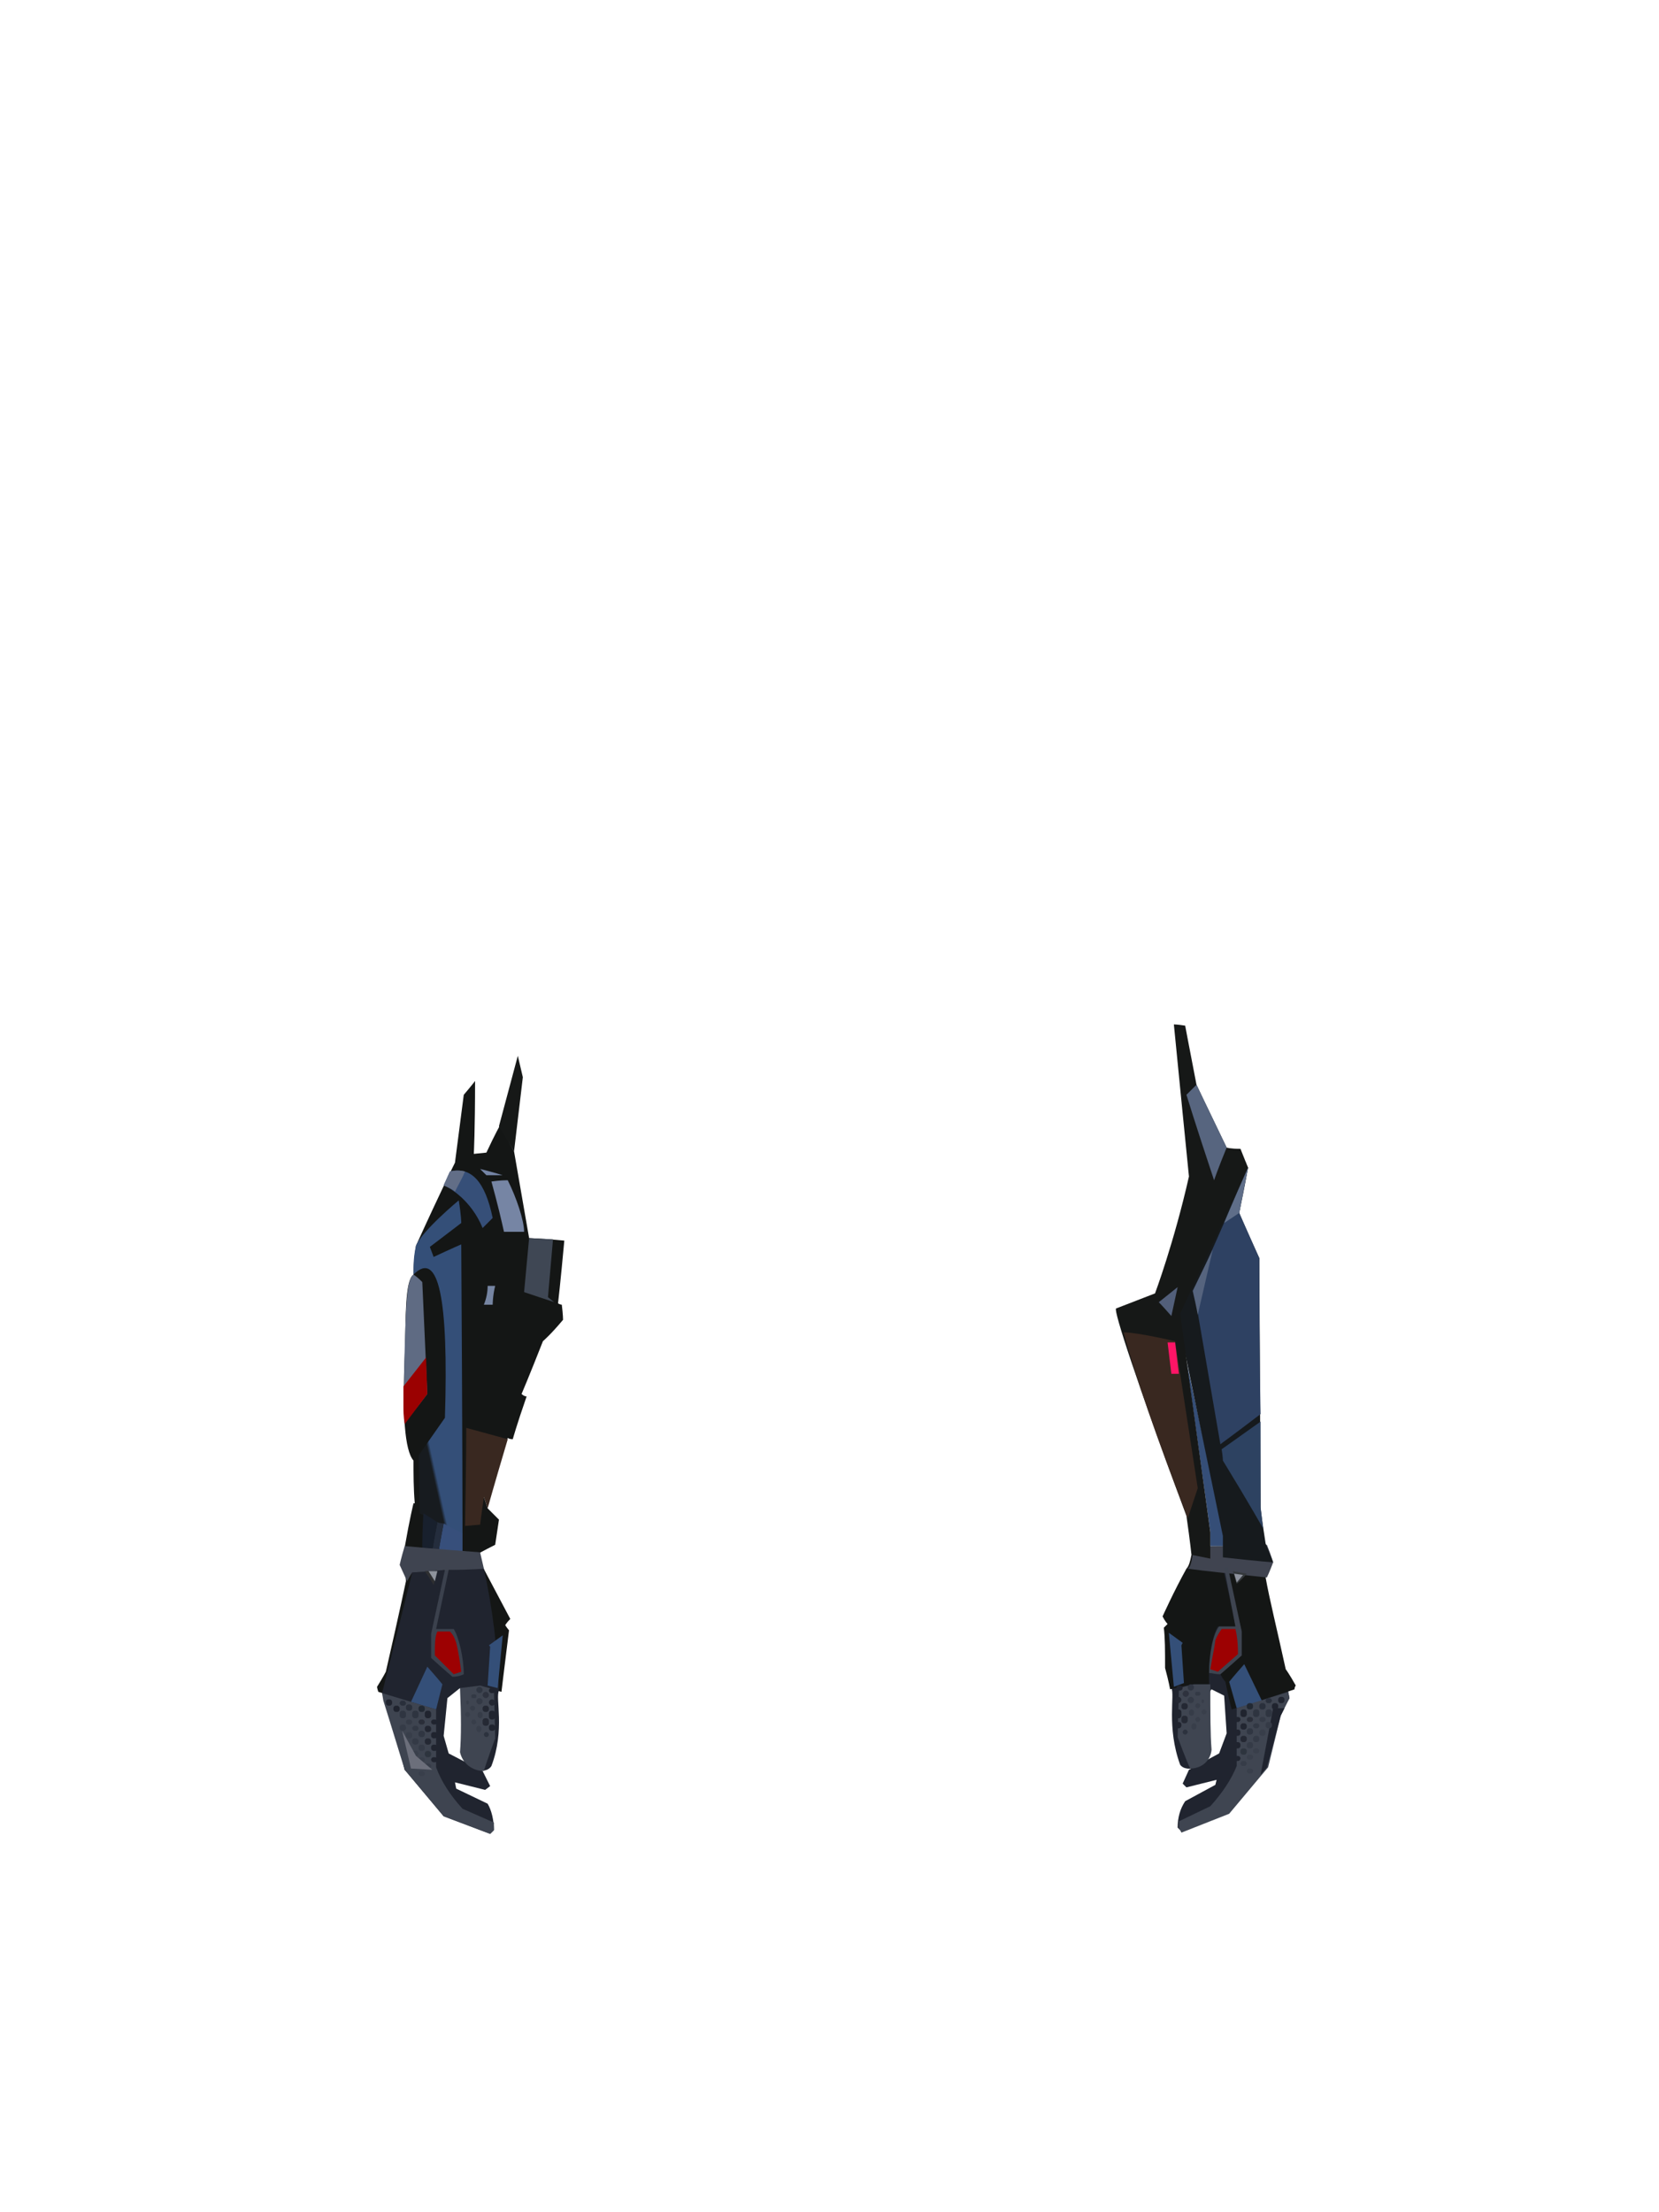 <?xml version="1.0" encoding="UTF-8"?><svg width="1320px" height="1760px" viewBox="0 0 1320 1760" version="1.1" xmlns="http://www.w3.org/2000/svg" xmlns:xlink="http://www.w3.org/1999/xlink"><defs><linearGradient x1="49%" y1="88%" x2="51%" y2="85%" id="id-111770"><stop stop-color="#171B1F" offset="0%"></stop><stop stop-color="#344F78" offset="100%"></stop></linearGradient></defs><g transform=" translate(300,815)" id="id-111771"><g transform=" translate(588,0)" id="id-111772"><path d=" M 130,642 C 131,641 132,640 133,639 C 133,631 131,624 127,618 L 103,605 L 102,601 L 126,607 L 129,604 L 124,593 L 100,580 L 94,564 L 96,534 L 106,529 C 109,531 109,547 107,577 C 108,591 126,596 131,589 C 142,559 135,533 138,528 C 137,496 132,463 124,431 L 94,433 L 68,434 L 45,531 L 44,536 L 52,550 L 62,591 L 93,628 L 130,642 Z" transform=" translate(91,537) scale(-1,1) translate(-91,-537)" fill="#20242F" id="id-111773"></path><path d=" M 120,422 C 121,427 122,431 124,433 C 134,451 143,471 143,471 C 141,475 139,477 139,477 C 141,479 142,480 142,480 C 141,488 141,498 141,512 C 138,523 137,529 137,529 C 125,526 119,525 119,525 C 114,525 109,525 106,525 C 107,491 99,479 99,479 C 89,479 85,479 85,479 C 91,448 95,433 95,433 C 93,433 92,433 92,433 C 84,466 80,483 80,483 C 80,496 80,502 80,502 C 92,512 97,517 97,517 C 95,521 93,523 93,523 C 90,538 88,545 88,545 C 55,535 38,529 38,529 C 38,527 37,526 37,526 C 42,517 45,513 45,513 C 52,481 58,457 61,440 L 56,428 L 120,422 Z" transform=" translate(90,483) scale(-1,1) translate(-90,-483)" fill="#141615" id="id-111774"></path><path d=" M 62,414 C 58,424 57,428 57,428 C 60,436 62,440 62,440 C 90,437 111,435 125,433 C 123,432 122,428 121,422 L 121,415 C 82,415 62,414 62,414 Z" transform=" translate(91,427) scale(-1,1) translate(-91,-427)" fill="#404450" id="id-111775"></path><path d=" M 75,415 C 83,415 86,415 86,415 C 85,403 84,397 84,397 L 56,268 L 75,404 C 75,412 75,415 75,415 Z" fill="#354E77" id="id-111776"></path><path d=" M 85,424 C 112,427 125,428 125,428 C 121,418 119,413 119,413 C 116,394 115,385 115,385 L 114,186 C 103,162 98,150 98,150 C 103,126 105,114 105,114 C 103,110 103,109 103,109 C 66,188 48,228 48,228 L 85,407 C 85,418 85,424 85,424 Z" fill="#161A1D" id="id-111777"></path><path d=" M 60,422 C 70,424 75,425 75,425 C 75,411 75,404 75,404 C 59,288 51,230 51,230 C 87,153 105,114 105,114 C 101,104 99,99 99,99 C 91,99 88,98 88,98 C 72,65 64,48 64,48 C 58,17 55,1 55,1 C 49,0 46,0 46,0 C 51,51 55,91 58,121 C 46,174 31,214 31,214 L 0,226 C -2,228 16,283 56,391 C 59,412 60,422 60,422 Z" fill="#161817" id="id-111778"></path><path d=" M 91,517 C 95,517 98,516 100,516 C 100,502 97,485 92,479 C 89,479 84,479 79,479 L 88,432 L 85,432 L 74,483 L 74,502 C 85,512 91,517 91,517 Z" transform=" translate(87,475) scale(-1,1) translate(-87,-475)" fill="#3E4450" id="id-111779"></path><path d=" M 94,437 C 99,443 102,445 102,445 L 105,435 L 94,437 Z" transform=" translate(99,440) scale(-1,1) translate(-99,-440)" fill="#34383B" id="id-111780"></path><polygon points="95 438 100 444 102 437" transform=" translate(98,441) scale(-1,1) translate(-98,-441)" fill="#8E929D" id="id-111781"></polygon><path d=" M 6,245 C 17,245 47,252 47,252 C 59,330 65,369 65,369 L 57,393 C 32,328 15,279 6,245 Z" fill="#392820" id="id-111782"></path><polygon points="43 492 54 484 50 527 42 524 44 494" transform=" translate(48,505) scale(-1,1) translate(-48,-505)" fill="#344F78" id="id-111783"></polygon><path d=" M 104,509 C 112,518 116,523 116,523 L 110,544 L 90,538 L 104,509 Z" transform=" translate(103,527) scale(-1,1) translate(-103,-527)" fill="#344F78" id="id-111784"></path><path d=" M 77,481 C 76,485 75,491 75,501 L 91,515 L 97,513 C 96,506 94,498 93,490 C 92,487 90,484 88,481 C 84,481 80,481 77,481 Z" transform=" translate(86,498) scale(-1,1) translate(-86,-498)" fill="#9D0102" id="id-111785"></path><polygon points="105 594 122 592 110 580 99 560" transform=" translate(111,577) scale(-1,1) translate(-111,-577)" fill="#696D78" id="id-111786"></polygon><path d=" M 49,525 C 49,548 49,565 48,577 C 49,587 57,592 65,592 C 68,586 75,567 75,567 L 74,528 L 62,525 L 49,525 Z" transform=" translate(62,558) scale(-1,1) translate(-62,-558)" fill="#3F4551" id="id-111787"></path><path d=" M 138,634 L 113,622 C 103,611 96,600 92,590 C 92,577 92,561 92,544 L 51,531 L 50,536 L 57,550 L 67,591 L 98,628 L 136,643 L 138,639 L 138,634 Z" transform=" translate(94,587) scale(-1,1) translate(-94,-587)" fill="#3F4551" id="id-111788"></path><polygon points="116 544 125 544 135 597 130 591 119 550" transform=" translate(125,570) scale(-1,1) translate(-125,-570)" fill="#1F232E" id="id-111789"></polygon><path d=" M 84,338 C 85,344 85,347 85,347 C 107,383 117,401 117,401 L 115,384 L 115,316 C 94,331 84,338 84,338 Z" fill="#2D4261" id="id-111790"></path><path d=" M 115,310 C 94,326 83,334 83,334 L 62,212 C 91,147 105,114 105,114 C 100,138 98,150 98,150 L 114,186 C 114,269 115,310 115,310 Z" fill="#2E4162" id="id-111791"></path><path d=" M 65,231 L 77,179 L 61,212 C 64,225 65,231 65,231 Z" fill="#56647E" id="id-111792"></path><path d=" M 86,158 L 98,150 L 105,114 C 92,143 86,158 86,158 Z" fill="#5F6E89" id="id-111793"></path><path d=" M 34,221 C 44,213 49,209 49,209 L 44,232 C 37,224 34,221 34,221 Z" fill="#525F7A" id="id-111794"></path><path d=" M 78,124 C 63,79 56,56 56,56 C 61,51 64,48 64,48 L 88,98 C 81,115 78,124 78,124 Z" fill="#57657F" id="id-111795"></path><rect transform=" translate(116,542) scale(-1,1) translate(-116,-542)" fill="#2A303C" width="5" height="5" x="113" y="540" id="id-111796" rx="2"></rect><rect transform=" translate(111,548) scale(-1,1) translate(-111,-548)" fill="#2E3440" width="5" height="6" x="108" y="545" id="id-111797" rx="2"></rect><rect transform=" translate(106,553) scale(-1,1) translate(-106,-553)" fill="#2A2E39" width="5" height="4" x="103" y="551" id="id-111798" rx="2"></rect><rect transform=" translate(111,558) scale(-1,1) translate(-111,-558)" fill="#323844" width="5" height="4" x="108" y="556" id="id-111799" rx="2"></rect><rect transform=" translate(116,553) scale(-1,1) translate(-116,-553)" fill="#353B47" width="5" height="4" x="113" y="551" id="id-111800" rx="2"></rect><rect transform=" translate(121,548) scale(-1,1) translate(-121,-548)" fill="#2F3541" width="5" height="6" x="118" y="545" id="id-111801" rx="2"></rect><rect transform=" translate(121,558) scale(-1,1) translate(-121,-558)" fill="#353B47" width="5" height="5" x="118" y="555" id="id-111802" rx="2"></rect><rect transform=" translate(116,564) scale(-1,1) translate(-116,-564)" fill="#383E4A" width="5" height="5" x="113" y="561" id="id-111803" rx="2"></rect><rect transform=" translate(111,569) scale(-1,1) translate(-111,-569)" fill="#343A46" width="5" height="5" x="108" y="566" id="id-111804" rx="2"></rect><rect transform=" translate(106,563) scale(-1,1) translate(-106,-563)" fill="#303642" width="5" height="5" x="103" y="560" id="id-111805" rx="2"></rect><rect transform=" translate(101,558) scale(-1,1) translate(-101,-558)" fill="#222631" width="5" height="5" x="98" y="556" id="id-111806" rx="2"></rect><rect transform=" translate(101,568) scale(-1,1) translate(-101,-568)" fill="#242833" width="5" height="5" x="98" y="566" id="id-111807" rx="2"></rect><rect transform=" translate(106,573) scale(-1,1) translate(-106,-573)" fill="#353B47" width="5" height="5" x="103" y="571" id="id-111808" rx="2"></rect><rect transform=" translate(101,578) scale(-1,1) translate(-101,-578)" fill="#2D343E" width="5" height="5" x="98" y="576" id="id-111809" rx="2"></rect><rect transform=" translate(96,573) scale(-1,1) translate(-96,-573)" fill="#20242F" width="5" height="5" x="93" y="571" id="id-111810" rx="2"></rect><rect transform=" translate(96,563) scale(-1,1) translate(-96,-563)" fill="#20242F" width="5" height="5" x="93" y="561" id="id-111811" rx="2"></rect><rect transform=" translate(96,553) scale(-1,1) translate(-96,-553)" fill="#20242F" width="5" height="4" x="93" y="551" id="id-111812" rx="2"></rect><rect transform=" translate(101,548) scale(-1,1) translate(-101,-548)" fill="#20242F" width="5" height="6" x="98" y="545" id="id-111813" rx="2"></rect><rect transform=" translate(106,543) scale(-1,1) translate(-106,-543)" fill="#222933" width="5" height="5" x="103" y="540" id="id-111814" rx="2"></rect><rect transform=" translate(132,538) scale(-1,1) translate(-132,-538)" fill="#20242F" width="5" height="5" x="130" y="535" id="id-111815" rx="2"></rect><rect transform=" translate(126,543) scale(-1,1) translate(-126,-543)" fill="#20242F" width="5" height="5" x="123" y="540" id="id-111816" rx="2"></rect><rect transform=" translate(121,538) scale(-1,1) translate(-121,-538)" fill="#292F3B" width="5" height="4" x="118" y="536" id="id-111817" rx="2"></rect><rect transform=" translate(96,584) scale(-1,1) translate(-96,-584)" fill="#20242F" width="5" height="4" x="93" y="582" id="id-111818" rx="2"></rect><rect transform=" translate(101,588) scale(-1,1) translate(-101,-588)" fill="#363C48" width="5" height="4" x="98" y="586" id="id-111819" rx="2"></rect><rect transform=" translate(106,583) scale(-1,1) translate(-106,-583)" fill="#393F4B" width="5" height="4" x="103" y="581" id="id-111820" rx="2"></rect><rect transform=" translate(111,578) scale(-1,1) translate(-111,-578)" fill="#393F4B" width="5" height="4" x="108" y="576" id="id-111821" rx="2"></rect><rect transform=" translate(106,594) scale(-1,1) translate(-106,-594)" fill="#393F4B" width="5" height="4" x="103" y="592" id="id-111822" rx="2"></rect><rect transform=" translate(50,558) scale(-1,1) translate(-50,-558)" fill="#20242F" width="5" height="5" x="48" y="555" id="id-111823" rx="2"></rect><rect transform=" translate(50,548) scale(-1,1) translate(-50,-548)" fill="#20242F" width="5" height="7" x="48" y="545" id="id-111824" rx="2"></rect><rect transform=" translate(55,553) scale(-1,1) translate(-55,-553)" fill="#252934" width="5" height="6" x="53" y="550" id="id-111825" rx="2"></rect><rect transform=" translate(55,543) scale(-1,1) translate(-55,-543)" fill="#242833" width="5" height="5" x="53" y="540" id="id-111826" rx="2"></rect><rect transform=" translate(50,538) scale(-1,1) translate(-50,-538)" fill="#232732" width="5" height="5" x="48" y="535" id="id-111827" rx="3"></rect><rect transform=" translate(55,532) scale(-1,1) translate(-55,-532)" fill="#2E323E" width="5" height="5" x="52" y="530" id="id-111828" rx="3"></rect><rect transform=" translate(60,537) scale(-1,1) translate(-60,-537)" fill="#333945" width="5" height="5" x="58" y="535" id="id-111829" rx="3"></rect><rect transform=" translate(60,528) scale(-1,1) translate(-60,-528)" fill="#2F3541" width="5" height="5" x="58" y="525" id="id-111830" rx="3"></rect><rect transform=" translate(50,528) scale(-1,1) translate(-50,-528)" fill="#1F232E" width="5" height="4" x="47" y="526" id="id-111831" rx="2"></rect><rect transform=" translate(60,548) scale(-1,1) translate(-60,-548)" fill="#363C48" width="4" height="5" x="58" y="545" id="id-111832" rx="2"></rect><rect transform=" translate(61,559) scale(-1,1) translate(-61,-559)" fill="#383E4A" width="4" height="5" x="58" y="556" id="id-111833" rx="2"></rect><rect transform=" translate(55,563) scale(-1,1) translate(-55,-563)" fill="#2C323E" width="4" height="4" x="53" y="561" id="id-111834" rx="2"></rect><rect transform=" translate(65,553) scale(-1,1) translate(-65,-553)" fill="#383E4A" width="4" height="4" x="63" y="551" id="id-111835" rx="2"></rect><rect transform=" translate(65,543) scale(-1,1) translate(-65,-543)" fill="#373D49" width="4" height="4" x="63" y="540" id="id-111836" rx="2"></rect><rect transform=" translate(70,548) scale(-1,1) translate(-70,-548)" fill="#393F4B" width="4" height="4" x="68" y="545" id="id-111837" rx="2"></rect><rect transform=" translate(65,532) scale(-1,1) translate(-65,-532)" fill="#333945" width="4" height="3" x="63" y="531" id="id-111838" rx="1"></rect><rect transform=" translate(69,538) scale(-1,1) translate(-69,-538)" fill="#373D49" width="2" height="3" x="68" y="537" id="id-111839" rx="1"></rect><path d=" M 44,278 C 48,278 50,278 50,278 C 48,261 47,253 47,253 L 41,253 C 43,270 44,278 44,278 Z" fill="#FE1566" id="id-111840"></path></g><g transform=" translate(0,25)" id="id-111841"><path d=" M 78,20 C 78,59 77,78 77,78 L 87,77 C 94,62 98,55 98,55 C 105,69 109,76 109,76 C 117,122 121,145 121,145 C 140,146 149,147 149,147 C 146,180 144,197 144,197 C 146,198 147,198 147,198 C 148,206 148,210 148,210 C 138,222 132,227 132,227 C 121,255 115,269 115,269 C 117,271 119,271 119,271 C 111,294 108,305 108,305 C 105,305 104,304 104,304 C 91,335 85,351 85,351 L 88,360 C 94,366 97,369 97,369 C 95,382 94,389 94,389 C 84,394 79,397 79,397 C 97,431 106,448 106,448 C 103,451 102,453 102,453 C 104,456 105,457 105,457 C 101,489 99,506 99,506 C 87,503 82,501 82,501 C 76,502 72,502 69,502 C 70,468 61,456 61,456 C 52,456 47,456 47,456 C 54,425 57,409 57,409 C 55,409 54,409 54,409 C 47,443 43,460 43,460 C 43,472 43,479 43,479 C 54,489 60,494 60,494 C 57,497 56,499 56,499 C 52,514 51,522 51,522 C 18,511 1,506 1,506 C 0,503 0,502 0,502 C 5,494 7,490 7,490 C 18,442 23,418 23,418 C 22,400 22,391 22,391 C 26,368 29,356 29,356 C 30,356 30,356 30,356 C 29,344 29,333 29,322 C 22,314 20,285 22,239 C 23,208 22,179 29,174 C 29,162 31,151 31,151 C 51,107 62,85 62,85 L 69,31 C 75,24 78,20 78,20 Z" fill="#141615" id="id-111842"></path><polygon points="112 0 116 17 109 76 97 56" fill="#161817" id="id-111843"></polygon><path d=" M 91,100 C 96,118 99,131 101,140 C 107,140 112,140 117,140 C 117,131 111,113 104,99 C 102,99 98,99 91,100 Z" fill="#7685A4" id="id-111844"></path><path d=" M 82,90 C 94,93 100,95 100,95 L 87,95 C 84,92 82,90 82,90 Z" fill="#7484A5" id="id-111845"></path><path d=" M 90,619 C 91,618 92,617 93,616 C 93,608 91,600 88,595 L 63,583 L 62,578 L 86,584 L 90,581 L 84,569 L 57,555 L 53,541 L 56,511 L 66,503 C 69,507 69,524 67,554 C 68,568 86,573 91,565 C 102,536 94,511 97,505 C 96,473 92,440 85,408 L 54,409 L 28,411 L 4,507 L 12,527 L 22,568 L 53,605 L 90,619 Z" fill="#20242F" id="id-111773"></path><path d=" M 53,103 C 58,105 75,115 84,137 C 86,135 88,133 92,129 C 86,100 75,88 58,92 C 57,94 55,99 53,103 Z" fill="#364F78" id="id-111847"></path><path d=" M 62,108 C 65,102 68,97 70,92 C 66,91 62,91 58,92 L 53,103 C 57,105 60,106 62,108 Z" fill="#626E87" id="id-111848"></path><path d=" M 65,115 C 67,127 67,133 67,133 C 50,146 42,152 42,152 C 44,157 45,160 45,160 C 60,153 67,150 67,150 C 68,304 68,381 68,381 L 34,364 L 33,318 L 54,288 C 57,193 49,154 29,174 C 29,166 29,160 31,151 C 36,139 65,115 65,115 Z" fill="url(#id-111770)" id="id-111849"></path><path d=" M 88,183 C 90,183 93,183 94,183 C 92,191 92,198 92,198 L 85,198 C 87,193 88,188 88,183 Z" fill="#7685A2" id="id-111850"></path><polygon points="117 188 141 196 136 192 140 146 121 145" fill="#3F4754" id="id-111851"></polygon><path d=" M 29,174 C 32,176 34,178 36,180 L 40,269 C 31,281 25,288 22,292 C 22,286 21,260 22,233 C 23,205 23,178 29,174 Z" fill="#5F6B83" id="id-111852"></path><path d=" M 39,240 L 40,269 L 22,293 C 21,287 21,282 21,279 C 21,275 21,270 21,263 L 39,240 Z" fill="#9B0101" id="id-111853"></path><path d=" M 71,296 C 93,302 104,305 104,305 C 93,342 88,360 88,360 C 86,354 85,351 85,351 C 83,365 82,373 82,373 L 70,374 C 71,322 71,296 71,296 Z" fill="#392820" id="id-111854"></path><path d=" M 53,372 C 50,387 49,394 49,394 C 62,394 68,395 68,395 L 68,380 C 58,375 53,372 53,372 Z" fill="#374F7B" id="id-111855"></path><path d=" M 48,371 C 45,386 44,393 44,393 C 47,394 49,394 49,394 L 53,372 C 50,372 48,371 48,371 Z" fill="#242D3D" id="id-111856"></path><path d=" M 36,393 C 36,373 37,364 37,364 L 48,371 L 44,393 C 38,393 36,393 36,393 Z" fill="#18202D" id="id-111857"></path><path d=" M 22,390 C 19,400 18,405 18,405 C 22,414 24,418 24,418 C 26,414 28,411 28,411 C 45,410 54,409 54,409 C 75,409 85,408 85,408 L 82,395 C 42,392 22,390 22,390 Z" fill="#3F4450" id="id-111775"></path><path d=" M 38,410 C 43,417 45,421 45,421 L 48,410 L 38,410 Z" fill="#2E2F31" id="id-111780"></path><path d=" M 60,494 C 64,494 67,493 69,492 C 69,479 65,462 61,456 C 58,456 53,456 47,456 L 57,409 L 54,409 L 43,460 L 43,479 C 54,489 60,494 60,494 Z" fill="#3B414D" id="id-111779"></path><polygon points="41 410 46 418 48 410" fill="#8E939C" id="id-111781"></polygon><path d=" M 40,486 C 48,495 52,500 52,500 L 47,520 L 27,514 L 40,486 Z" fill="#344F78" id="id-111784"></path><path d=" M 48,458 C 46,462 46,468 46,477 L 61,492 L 67,490 C 66,483 65,475 63,467 C 62,464 61,461 58,458 C 54,458 51,458 48,458 Z" fill="#9D0102" id="id-111785"></path><polygon points="9 520 17 520 27 573 22 568 12 527" fill="#20242F" id="id-111789"></polygon><polygon points="89 469 100 461 96 503 88 501 90 470" fill="#344F78" id="id-111783"></polygon><path d=" M 93,610 L 68,599 C 58,588 51,577 47,566 C 47,558 47,542 47,520 L 4,507 L 5,513 L 10,529 L 22,568 L 53,605 L 90,619 L 93,616 L 93,610 Z" fill="#3E4450" id="id-111788"></path><path d=" M 66,503 C 67,525 67,542 66,554 C 68,563 76,569 85,569 C 87,562 94,543 94,543 L 93,504 L 82,501 L 66,503 Z" fill="#3F4551" id="id-111787"></path><rect fill="#2A303C" width="5" height="5" x="23" y="516" id="id-111796" rx="2"></rect><rect fill="#2E3440" width="5" height="6" x="28" y="521" id="id-111797" rx="2"></rect><rect fill="#2A2E39" width="5" height="4" x="33" y="528" id="id-111798" rx="2"></rect><rect fill="#323844" width="5" height="4" x="28" y="533" id="id-111799" rx="2"></rect><rect fill="#353B47" width="5" height="4" x="23" y="528" id="id-111800" rx="2"></rect><rect fill="#2F3541" width="5" height="6" x="18" y="521" id="id-111801" rx="2"></rect><rect fill="#353B47" width="5" height="5" x="18" y="532" id="id-111802" rx="2"></rect><rect fill="#383E4A" width="5" height="5" x="23" y="538" id="id-111803" rx="2"></rect><rect fill="#343A46" width="5" height="5" x="28" y="543" id="id-111804" rx="2"></rect><rect fill="#303642" width="5" height="5" x="33" y="537" id="id-111805" rx="2"></rect><rect fill="#222631" width="5" height="5" x="38" y="533" id="id-111806" rx="2"></rect><rect fill="#242833" width="5" height="5" x="38" y="543" id="id-111807" rx="2"></rect><rect fill="#353B47" width="5" height="5" x="33" y="548" id="id-111808" rx="2"></rect><rect fill="#2D343E" width="5" height="5" x="38" y="553" id="id-111809" rx="2"></rect><rect fill="#20242F" width="5" height="5" x="43" y="548" id="id-111810" rx="2"></rect><rect fill="#20242F" width="5" height="5" x="43" y="538" id="id-111811" rx="2"></rect><rect fill="#20242F" width="5" height="4" x="43" y="528" id="id-111812" rx="2"></rect><rect fill="#20242F" width="5" height="6" x="38" y="521" id="id-111813" rx="2"></rect><rect fill="#222933" width="5" height="5" x="33" y="517" id="id-111814" rx="2"></rect><rect fill="#20242F" width="5" height="5" x="7" y="512" id="id-111815" rx="2"></rect><rect fill="#20242F" width="5" height="5" x="13" y="517" id="id-111816" rx="2"></rect><rect fill="#292F3B" width="5" height="4" x="18" y="513" id="id-111817" rx="2"></rect><rect fill="#20242F" width="5" height="4" x="43" y="558" id="id-111818" rx="2"></rect><rect fill="#363C48" width="5" height="4" x="38" y="563" id="id-111819" rx="2"></rect><rect fill="#393F4B" width="5" height="4" x="33" y="558" id="id-111820" rx="2"></rect><rect fill="#393F4B" width="5" height="4" x="28" y="553" id="id-111821" rx="2"></rect><rect fill="#393F4B" width="5" height="4" x="33" y="569" id="id-111822" rx="2"></rect><rect fill="#20242F" width="5" height="5" x="89" y="532" id="id-111823" rx="2"></rect><rect fill="#20242F" width="5" height="7" x="89" y="521" id="id-111824" rx="2"></rect><rect fill="#252934" width="5" height="6" x="84" y="527" id="id-111825" rx="2"></rect><rect fill="#242833" width="5" height="5" x="84" y="517" id="id-111826" rx="2"></rect><rect fill="#232732" width="5" height="5" x="89" y="512" id="id-111827" rx="3"></rect><rect fill="#2E323E" width="5" height="5" x="84" y="506" id="id-111828" rx="3"></rect><rect fill="#333945" width="5" height="5" x="79" y="511" id="id-111829" rx="3"></rect><rect fill="#2F3541" width="5" height="5" x="79" y="502" id="id-111830" rx="3"></rect><rect fill="#1F232E" width="5" height="4" x="89" y="503" id="id-111831" rx="2"></rect><rect fill="#363C48" width="4" height="5" x="80" y="522" id="id-111832" rx="2"></rect><rect fill="#383E4A" width="4" height="5" x="79" y="533" id="id-111833" rx="2"></rect><rect fill="#2C323E" width="4" height="4" x="85" y="538" id="id-111834" rx="2"></rect><rect fill="#383E4A" width="4" height="4" x="75" y="528" id="id-111835" rx="2"></rect><rect fill="#373D49" width="4" height="4" x="74" y="517" id="id-111836" rx="2"></rect><rect fill="#393F4B" width="4" height="4" x="70" y="522" id="id-111837" rx="2"></rect><rect fill="#333945" width="4" height="3" x="75" y="508" id="id-111838" rx="1"></rect><rect fill="#373D49" width="2" height="3" x="71" y="513" id="id-111839" rx="1"></rect><polygon points="27 567 44 568 31 557 20 537" fill="#6C6F7B" id="id-111786"></polygon></g></g></svg>